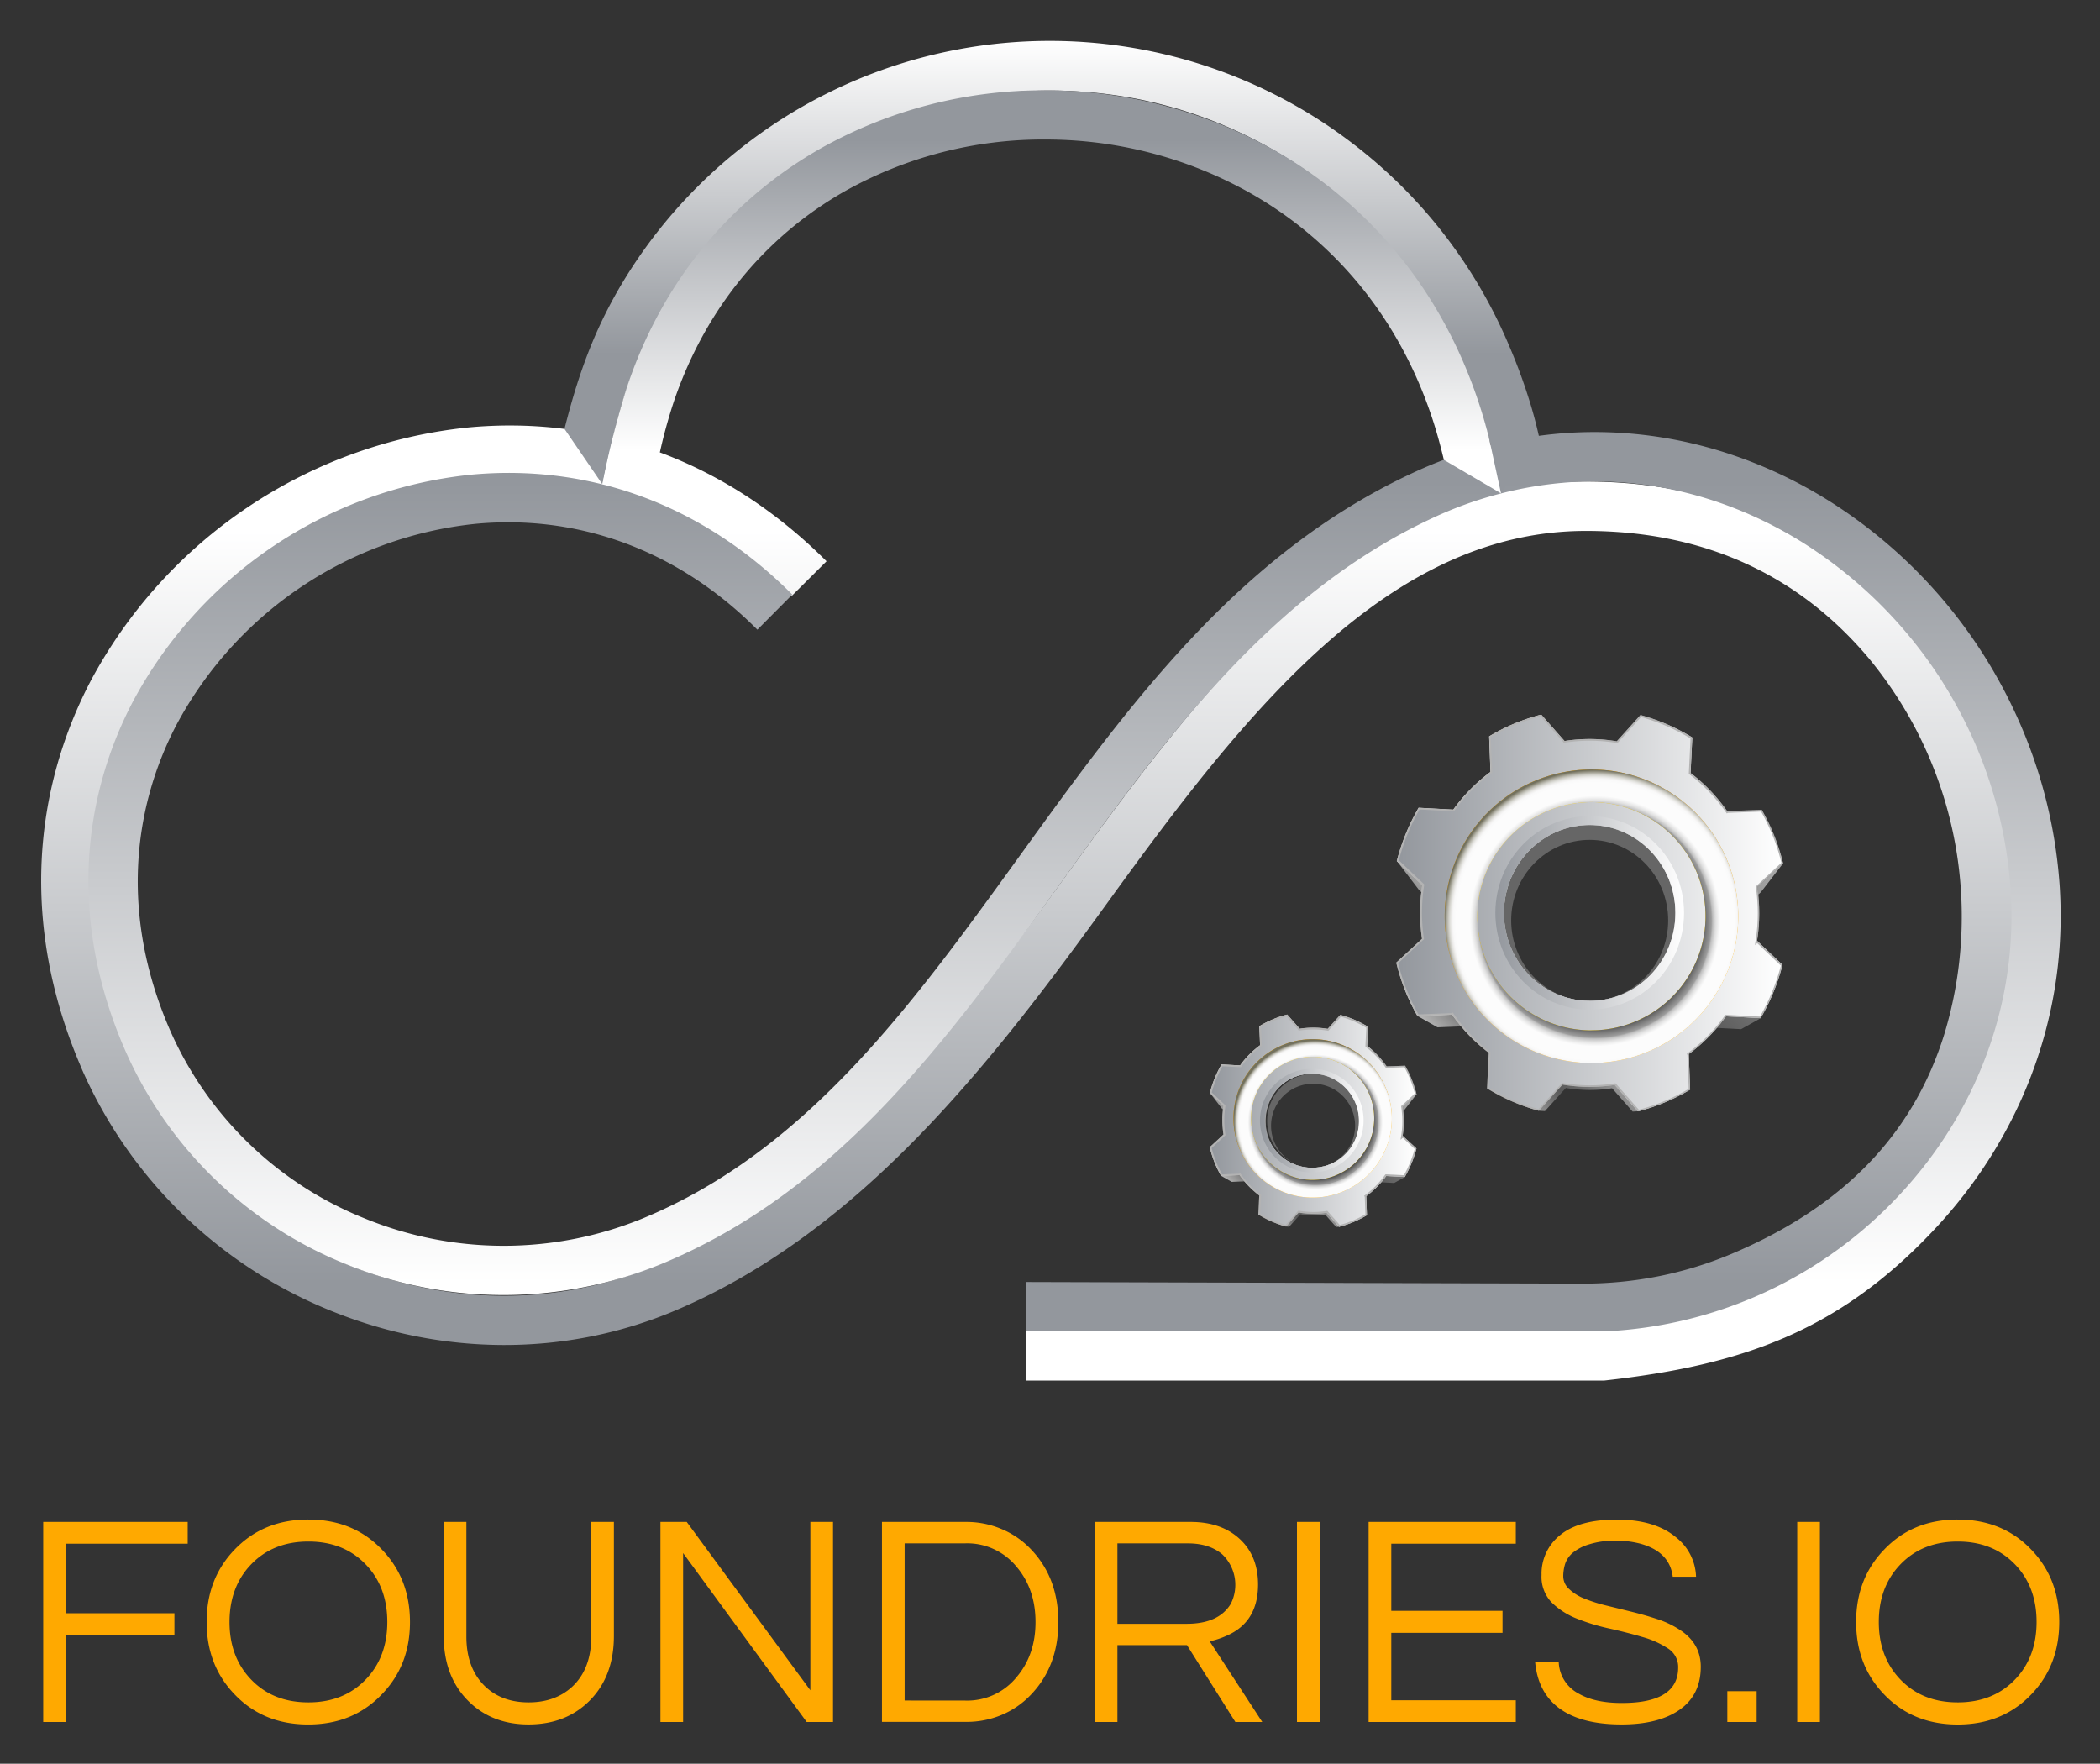 <svg xmlns="http://www.w3.org/2000/svg" role="img" xmlns:xlink="http://www.w3.org/1999/xlink" viewBox="34.37 44.87 630.76 529.76"><rect x="34.37" y="44.87" width="630.76" height="529.76" fill="#333333" stroke="none"/><defs><linearGradient id="GradientFill_1" x1="342.83" x2="342.84" y1="430.38" y2="204.34" data-name="GradientFill 1" gradientUnits="userSpaceOnUse"><stop offset="0" stop-color="#93979d"/><stop offset="1" stop-color="#fff"/></linearGradient><linearGradient id="GradientFill_1-2" x1="357.11" x2="357.12" y1="189.79" y2="430.4" xlink:href="#GradientFill_1"/><linearGradient id="GradientFill_1-3" x1="350.26" x2="350.27" y1="151.33" y2="56.86" xlink:href="#GradientFill_1"/><linearGradient id="GradientFill_1-4" x1="350.26" x2="350.27" y1="86.78" y2="180.23" xlink:href="#GradientFill_1"/><linearGradient id="linear-gradient" x1="472.86" x2="550.72" y1="362.8" y2="284.94" gradientUnits="userSpaceOnUse"><stop offset="0" stop-color="#b7b7b7"/><stop offset=".13" stop-color="#595959"/><stop offset=".17" stop-color="#686868"/><stop offset=".24" stop-color="#909090"/><stop offset=".31" stop-color="#c3c3c3"/><stop offset=".39" stop-color="#bbb"/><stop offset=".46" stop-color="#929292"/><stop offset=".55" stop-color="#5c5c5c"/><stop offset=".78" stop-color="#868686"/><stop offset="1" stop-color="#adadad"/></linearGradient><linearGradient id="GradientFill_1-5" x1="454.03" x2="569.67" y1="319.1" y2="319.1" xlink:href="#GradientFill_1"/><linearGradient id="GradientFill_1-6" x1="483.52" x2="540.19" y1="319.1" y2="319.1" xlink:href="#GradientFill_1"/><linearGradient id="linear-gradient-2" x1="407.91" x2="449.56" y1="404.87" y2="363.21" xlink:href="#linear-gradient"/><linearGradient id="GradientFill_1-7" x1="397.97" x2="459.58" y1="381.49" y2="381.49" xlink:href="#GradientFill_1"/><linearGradient id="GradientFill_1-8" x1="413.61" x2="443.93" y1="381.49" y2="381.49" xlink:href="#GradientFill_1"/><radialGradient id="radial-gradient" cx="445.78" cy="280.73" r="129.16" gradientTransform="matrix(.99 0 0 1.01 27.52 -10.8)" gradientUnits="userSpaceOnUse"><stop offset="0" stop-color="#f2f2f2"/><stop offset=".22" stop-color="#dbdbdb"/><stop offset=".31" stop-color="#bababa"/><stop offset=".45" stop-color="#8f8f8f"/><stop offset=".51" stop-color="#c5c5c5"/><stop offset=".57" stop-color="#eee"/><stop offset=".6" stop-color="#ccc"/><stop offset=".67" stop-color="#8b8b8b"/><stop offset=".72" stop-color="#636363"/><stop offset=".75" stop-color="#545454"/><stop offset=".89" stop-color="#e0e0e0"/><stop offset="1" stop-color="#eaeaea"/></radialGradient><radialGradient id="radial-gradient-2" cx="382.15" cy="362.82" r="69.1" xlink:href="#radial-gradient"/><radialGradient id="radial-gradient-3" cx="512.65" cy="318.96" r="44.15" gradientTransform="translate(.5 1.58)" gradientUnits="userSpaceOnUse"><stop offset=".77" stop-color="#ffd300"/><stop offset="1" stop-color="#ffa900"/></radialGradient><radialGradient id="radial-gradient-4" cx="512.98" cy="319.94" r="45.33" gradientTransform="translate(.5 1.58)" gradientUnits="userSpaceOnUse"><stop offset=".67" stop-color="#2b2b2b"/><stop offset=".77" stop-color="#9c9c9c"/><stop offset=".78" stop-color="silver"/><stop offset=".8" stop-color="#e1e1e1"/><stop offset=".82" stop-color="#f5f5f5"/><stop offset=".83" stop-color="#fcfcfc"/><stop offset=".92" stop-color="#fcfcfc"/><stop offset=".94" stop-color="#f9f9f9"/><stop offset=".95" stop-color="#f1f0ef"/><stop offset=".96" stop-color="#e2e2de"/><stop offset=".97" stop-color="#cecdc6"/><stop offset=".98" stop-color="#b3b2a7"/><stop offset=".99" stop-color="#939182"/><stop offset="1" stop-color="#73715d"/></radialGradient><radialGradient id="radial-gradient-5" cx="428.77" cy="379.77" r="23.82" xlink:href="#radial-gradient-3"/><radialGradient id="radial-gradient-6" cx="428.95" cy="380.3" r="24.46" xlink:href="#radial-gradient-4"/></defs><g style="isolation:isolate"><g id="Layer_1" data-name="Layer 1"><g><g><g fill-rule="evenodd"><path fill="url(#GradientFill_1)" d="M272.11,223.93c-28.77-28.78-63.3-39.06-95.94-35.93A130.36,130.36,0,0,0,74.62,256.39C59.48,285.45,56,321.27,71.88,358.73c.08.22.15.33.74,1.68a123.48,123.48,0,0,0,67.16,64.67c28.86,11.6,61.8,12.4,91.57-.2,52.7-22.34,91.27-72.8,123.87-117.9,43.6-60.3,88.48-117.47,155.45-117.47,42.41,0,73.81,17,96.05,43.27A134.36,134.36,0,0,1,633.08,359.7c-10.23,32.89-33.64,58.77-72.71,75.3a131.05,131.05,0,0,1-50.59,10.24l-167.26-.47V429.94l167.26.48a116.45,116.45,0,0,0,23-2.26,114.08,114.08,0,0,0,21.91-6.77c34.61-14.65,54.67-36.94,63.69-65.94a121.73,121.73,0,0,0-22.9-113.11c-19.57-23.14-47.13-38-84.76-38-59.3,0-102.15,54.18-143.47,111.34-34.65,47.92-74.05,99.1-130.1,122.84-33.51,14.17-70.5,13.29-102.83.28a138.13,138.13,0,0,1-75.19-72.41c-.07-.15-.21-.5-.81-1.93-17.76-42-13.83-82.2,3.2-114.9a145.46,145.46,0,0,1,113.32-76.28c36.79-3.51,75.6,8,107.79,40.17Z"/><path fill="url(#GradientFill_1-2)" d="M261.86,234c-25.42-25.46-55.92-34.53-84.77-31.78a115.33,115.33,0,0,0-89.77,60.46C73.94,288.32,70.91,320,84.91,353.07a107.39,107.39,0,0,0,59,57.77,110.24,110.24,0,0,0,83.51,0c49.31-20.36,81-64.29,113.1-108.72,32.52-45,65.39-90.55,117.75-115A130.65,130.65,0,0,1,503.85,175c28.8-2.17,56.66,5.65,80.36,20.61a149.15,149.15,0,0,1,55.24,62.92,146.89,146.89,0,0,1,13.48,51.27c.12,1.39.2,3.05.28,5,1.45,37.7-12.93,72.44-37,98.46-29.13,31.5-58.57,41.66-100,46.28H342.52V444.77H516.27a129.09,129.09,0,0,0,89.11-41.51C626.87,380,639.75,349,638.45,315.35c-.05-1.17-.13-2.63-.26-4.43a132.9,132.9,0,0,0-12.1-46.1,134.47,134.47,0,0,0-49.75-56.67c-21.12-13.31-45.84-20.28-71.37-18.36a116.51,116.51,0,0,0-40.47,10.75c-48.88,22.8-80.61,66.76-112,110.23C319.18,356.9,286.21,402.54,233,424.53a125.13,125.13,0,0,1-94.7.05,122.24,122.24,0,0,1-67-65.78c-15.9-37.61-12.39-73.68,2.88-103a130.22,130.22,0,0,1,101.54-68.34c33-3.16,67.78,7.12,96.63,36Z"/><path fill="url(#GradientFill_1-3)" d="M485.21,193.07A177.29,177.29,0,0,0,474,154.36a134.65,134.65,0,0,0-28.91-42.84A136.11,136.11,0,0,0,425,95a134.27,134.27,0,0,0-22.78-12.37,132.93,132.93,0,0,0-25.67-7.93,137.5,137.5,0,0,0-53.73,0,133,133,0,0,0-25.65,7.93,134.41,134.41,0,0,0-42.85,28.94,133,133,0,0,0-16.56,20,136.73,136.73,0,0,0-12.39,22.79,135.16,135.16,0,0,0-4.68,13.54c-1.69,5.77-4.4,17.79-5.37,22.47l-11.4-16.67c4.53-18,10.17-33.49,21.55-50.42a150.13,150.13,0,0,1,40.61-40.61,149.71,149.71,0,0,1,167.21,0A152.86,152.86,0,0,1,455.57,101a149.42,149.42,0,0,1,32.05,47.63,168.65,168.65,0,0,1,6.72,18.5c.92,3.15,1.52,5.46,2.24,8.65Z"/><path fill="url(#GradientFill_1-4)" d="M468.06,183c-1.12-4.63-2.3-9-3.85-13.53-10.58-31.12-30.76-53.48-55-67a125.32,125.32,0,0,0-60.87-15.7,121.69,121.69,0,0,0-60.27,15.57c-22.57,12.85-41.2,33.76-51.17,62.74a155.07,155.07,0,0,0-4.34,15.7l-17.26,9.6a263.71,263.71,0,0,1,7.12-28.43c11-33.52,32.37-57.65,58.38-72.46A136.38,136.38,0,0,1,348.34,72a140.13,140.13,0,0,1,68,17.54c30.1,16.81,54.59,45.56,65.1,86.18.23.86,3.57,16.48,3.79,17.34Z"/></g><g><path fill="#666" d="M511.85,292.69c-14.22,0-25.75,11.82-25.75,26.41,0,14.16,10.88,25.73,24.54,26.38-12.46-.65-22.37-11.22-22.37-24.16,0-13.36,10.56-24.19,23.58-24.19s23.58,10.83,23.58,24.19c0,12.94-9.9,23.51-22.36,24.16,13.65-.65,24.52-12.22,24.52-26.38C537.59,304.51,526.08,292.69,511.85,292.69Z"/><path fill="url(#linear-gradient)" d="M563.25,312.87l6.7-8.69s-11.1-3.32-12.34-5.51l-9.21.35h0a45.47,45.47,0,0,0-9.76-10.14l.47-9.44a52.53,52.53,0,0,0-13.77-5.95l-6.27,6.95a43.41,43.41,0,0,0-13.89-.09h0l-6.18-7a51.1,51.1,0,0,0-13.85,5.79l.36,9.45h0a45.56,45.56,0,0,0-9.88,10l-21.7,4.87,6.69,8.77,6.77,6.42h0a47.19,47.19,0,0,0-.08,14.24h0l-6.84,6.35c.6,2.44-.33,10.8-.33,10.8l6,3.39,9.21-.36h0a45.6,45.6,0,0,0,9.75,10.13l11.55,15.29,1.76.11,6.27-6.94a43.71,43.71,0,0,0,13.89.08l6.18,7,1.68-.09s10-4.42,12.17-5.69l-.35-9.45h0a45.35,45.35,0,0,0,9.88-10l9.21.48,5.93-3.32-6.9-17.24h0a46.93,46.93,0,0,0,.07-14.25h0Zm-51.4,32.64c-14.22,0-25.75-11.83-25.75-26.41s11.53-26.41,25.75-26.41,25.74,11.82,25.74,26.41S526.08,345.51,511.85,345.51Z"/><path fill="url(#radial-gradient)" d="M562.13,327.46a53,53,0,0,0,.08-16.11h0l7.73-7.16a63.22,63.22,0,0,0-2.62-8.26,61.52,61.52,0,0,0-3.76-7.79l-10.4.4h0a51.16,51.16,0,0,0-11-11.46l.52-10.68a59.48,59.48,0,0,0-15.56-6.73L520,267.53a49.2,49.2,0,0,0-15.7-.09h0l-7-7.93a59.53,59.53,0,0,0-8.06,2.69,58.71,58.71,0,0,0-7.59,3.85l.4,10.68h0a51.46,51.46,0,0,0-11.17,11.32l-10.41-.55a63.09,63.09,0,0,0-6.56,16l7.65,7.26h0a53.61,53.61,0,0,0-.08,16.1h0L453.76,334a61.22,61.22,0,0,0,6.37,16.05l10.41-.41h0a51.59,51.59,0,0,0,11,11.46l-.52,10.68a59.31,59.31,0,0,0,15.56,6.72l7.09-7.85a49.49,49.49,0,0,0,15.7.1l7,7.93a59.42,59.42,0,0,0,15.65-6.53l-.4-10.69h0a51.19,51.19,0,0,0,11.16-11.32l10.42.54a63.16,63.16,0,0,0,6.56-16l-7.65-7.27Zm-50.28,18.05c-14.22,0-25.75-11.83-25.75-26.41s11.53-26.41,25.75-26.41,25.74,11.82,25.74,26.41S526.08,345.51,511.85,345.51Z"/><g><path fill="url(#GradientFill_1-5)" d="M519.51,370.5l-.14,0a50.18,50.18,0,0,1-7.54.58,48.6,48.6,0,0,1-8.08-.68l-.13,0-7.08,7.84a59.23,59.23,0,0,1-15.23-6.57l.53-10.67-.11-.08a51.29,51.29,0,0,1-11-11.41l-.13-.18-.15.08-10.2.41a61.73,61.73,0,0,1-3.65-7.63,63.1,63.1,0,0,1-2.59-8.08l7.72-7.17v-.14a52.79,52.79,0,0,1,.08-16v-.11l-.07-.12-7.55-7.16a62.62,62.62,0,0,1,6.42-15.63l10.4.55.08-.12a51.15,51.15,0,0,1,11.11-11.26l.1-.07v-.13l-.4-10.55a59,59,0,0,1,7.44-3.76,61.08,61.08,0,0,1,7.87-2.64l6.89,7.81.08.18.15-.09a50.28,50.28,0,0,1,7.54-.58,48.6,48.6,0,0,1,8.08.68l.14,0,7.07-7.84a59.22,59.22,0,0,1,15.22,6.57l-.52,10.67.11.08a51,51,0,0,1,11,11.4l.13.19.16-.09,10.19-.4a60.29,60.29,0,0,1,6.24,15.72l-7.62,7.06-.14.09.05.14a52.53,52.53,0,0,1-.08,16l-.1.66.35-.3,7.38,7a62.86,62.86,0,0,1-6.42,15.63l-10.4-.53-.08.11a50.94,50.94,0,0,1-11.11,11.26l-.21.16.12.14.38,10.46a59,59,0,0,1-15.31,6.39Zm-7.66-78.06c-14.33,0-26,12-26,26.66s11.67,26.66,26,26.66,26-12,26-26.66S526.18,292.44,511.85,292.44Z"/><path fill="#b3b3b3" d="M497.14,260.06l6.73,7.64.13.29.38-.06a48.67,48.67,0,0,1,15.54.09l.27.05.18-.21,6.88-7.62a59.07,59.07,0,0,1,14.89,6.43l-.51,10.38,0,.27.21.15a50.83,50.83,0,0,1,10.93,11.36l.28.38.29-.18,10-.39a62.72,62.72,0,0,1,3.58,7.46,60.94,60.94,0,0,1,2.52,7.91l-7.47,6.93-.25.15.05.33a52.71,52.71,0,0,1-.09,16l-.2,1.33.69-.59,7.11,6.76a62.82,62.82,0,0,1-6.28,15.3l-10.11-.53h-.27l-.16.22a50.7,50.7,0,0,1-11.06,11.21l-.41.31.22.28.38,10.23a61.11,61.11,0,0,1-7.28,3.65,60.33,60.33,0,0,1-7.69,2.6l-6.79-7.71-.18-.2-.27,0a48.67,48.67,0,0,1-15.54-.09l-.27-.05-.18.2L496.46,378a59.38,59.38,0,0,1-14.89-6.43l.51-10.39v-.26l-.21-.16A51,51,0,0,1,471,349.37l-.28-.38-.29.18-10,.39a61.11,61.11,0,0,1-3.56-7.46,62.54,62.54,0,0,1-2.54-7.91l7.5-7,.22-.18,0-.28a52.33,52.33,0,0,1,.08-15.95v-.3l-.15-.15-7.44-7.06A62.11,62.11,0,0,1,460.76,288l10.11.53h.27l.16-.22a51.14,51.14,0,0,1,11.06-11.21l.21-.16v-.27l-.39-10.38a57.72,57.72,0,0,1,7.28-3.67,59.34,59.34,0,0,1,7.69-2.59M511.85,346c14.47,0,26.24-12.07,26.24-26.91s-11.77-26.91-26.24-26.91S485.6,304.26,485.6,319.1,497.38,346,511.85,346M497.31,259.5a59.53,59.53,0,0,0-8.06,2.69,58.71,58.71,0,0,0-7.59,3.85l.4,10.68h0a51.46,51.46,0,0,0-11.17,11.32l-10.41-.55a63.09,63.09,0,0,0-6.56,16l7.65,7.26h0a53.61,53.61,0,0,0-.08,16.1h0L453.76,334a61.22,61.22,0,0,0,6.37,16.05l10.41-.41h0a51.59,51.59,0,0,0,11,11.46l-.52,10.68a59.31,59.31,0,0,0,15.56,6.72l7.09-7.85a48.89,48.89,0,0,0,8.12.68,51,51,0,0,0,7.58-.58l7,7.93a59.42,59.42,0,0,0,15.65-6.53l-.4-10.69h0a51.19,51.19,0,0,0,11.16-11.32l10.42.54a63.16,63.16,0,0,0,6.56-16l-7.65-7.27h0a53,53,0,0,0,.08-16.11h0l7.73-7.16a63.22,63.22,0,0,0-2.62-8.26,61.52,61.52,0,0,0-3.76-7.79l-10.4.4h0a51.16,51.16,0,0,0-11-11.46l.52-10.68a59.48,59.48,0,0,0-15.56-6.73L520,267.53a48.9,48.9,0,0,0-15.7-.09h0l-7-7.93Zm14.54,86c-14.22,0-25.75-11.83-25.75-26.41s11.53-26.41,25.75-26.41,25.74,11.82,25.74,26.41-11.51,26.41-25.74,26.41Z"/></g><path fill="url(#GradientFill_1-6)" d="M511.85,290c-15.64,0-28.33,13-28.33,29.07s12.69,29.07,28.33,29.07,28.34-13,28.34-29.07S527.5,290,511.85,290Zm0,55.48c-14.22,0-25.75-11.83-25.75-26.41s11.53-26.41,25.75-26.41,25.74,11.82,25.74,26.41S526.08,345.51,511.85,345.51Z"/></g><g><path fill="#666" d="M428.77,367.36a14.14,14.14,0,0,0-.65,28.24,12.62,12.62,0,1,1,1.3,0,14.14,14.14,0,0,0-.65-28.24Z"/><path fill="url(#linear-gradient-2)" d="M456.27,378.15l3.59-4.64s-5.94-1.78-6.61-2.95l-4.92.19h0a24,24,0,0,0-5.22-5.42l.25-5.06a28.15,28.15,0,0,0-7.37-3.18l-3.35,3.72a23.43,23.43,0,0,0-7.43-.05h0L421.89,357a27.53,27.53,0,0,0-7.41,3.09l.2,5.06h0a24.22,24.22,0,0,0-5.29,5.36l-11.61,2.61,3.58,4.69,3.62,3.43h0a25,25,0,0,0,0,7.62h0l-3.66,3.4c.32,1.31-.18,5.78-.18,5.78l3.19,1.81,4.93-.19h0a24.23,24.23,0,0,0,5.22,5.42l6.17,8.18.95.05,3.35-3.71a23.43,23.43,0,0,0,7.43.05l3.31,3.75.9-.05s5.36-2.36,6.51-3l-.19-5.06h0a24.44,24.44,0,0,0,5.29-5.36l4.93.26,3.17-1.78-3.69-9.22h0a25.27,25.27,0,0,0,0-7.62h0Zm-27.5,17.47a14.13,14.13,0,1,1,13.78-14.13A14,14,0,0,1,428.77,395.62Z"/><path fill="url(#radial-gradient-2)" d="M455.67,386a28.62,28.62,0,0,0,.05-8.62h0l4.14-3.83a33.85,33.85,0,0,0-1.41-4.42,30.84,30.84,0,0,0-2-4.17l-5.56.21h0A27.3,27.3,0,0,0,445,359l.28-5.72a31.86,31.86,0,0,0-8.33-3.59l-3.79,4.2a26.29,26.29,0,0,0-8.4,0h0L421,349.6a30.95,30.95,0,0,0-8.37,3.5l.22,5.72h0a27.27,27.27,0,0,0-6,6.06l-5.57-.3a33.42,33.42,0,0,0-3.51,8.55l4.09,3.88h0a28.55,28.55,0,0,0,0,8.61h0l-4.14,3.84a34.84,34.84,0,0,0,1.41,4.42,34.07,34.07,0,0,0,2,4.17l5.57-.22h0a27.73,27.73,0,0,0,5.9,6.13l-.28,5.71a32.16,32.16,0,0,0,8.32,3.6l3.8-4.2a26.58,26.58,0,0,0,8.4.05l3.74,4.24a31.92,31.92,0,0,0,4.3-1.44,33,33,0,0,0,4.07-2.05l-.21-5.72h0a27.71,27.71,0,0,0,6-6.06l5.57.29a34,34,0,0,0,3.51-8.55L455.68,386Zm-26.9,9.66a14.13,14.13,0,1,1,13.78-14.13A14,14,0,0,1,428.77,395.62Z"/><g><path fill="url(#GradientFill_1-7)" d="M432.91,408.86l-.13,0a26,26,0,0,1-8.32-.05l-.14,0L420.54,413a31.92,31.92,0,0,1-8-3.45l.27-5.7-.1-.08a27.46,27.46,0,0,1-5.85-6.08l-.13-.18-.15.08-5.36.21a35.55,35.55,0,0,1-1.91-4,33.53,33.53,0,0,1-1.36-4.25l4.12-3.82v-.14a28,28,0,0,1,0-8.53V377l-.07-.12-4-3.78a33.48,33.48,0,0,1,3.37-8.21l5.55.29.08-.11a27.62,27.62,0,0,1,5.92-6l.11-.07v-.13l-.21-5.58a31,31,0,0,1,3.9-2,32.29,32.29,0,0,1,4.13-1.39l3.63,4.13.08.17.15-.09a27.1,27.1,0,0,1,4-.3,26.82,26.82,0,0,1,4.3.35l.14,0L437,350a31.66,31.66,0,0,1,8,3.45l-.28,5.69.11.08a27.46,27.46,0,0,1,5.85,6.08l.14.2.15-.1,5.34-.21a33.3,33.3,0,0,1,1.92,4,33.9,33.9,0,0,1,1.36,4.24l-4,3.73-.14.09.06.14a28.11,28.11,0,0,1-.05,8.54l-.1.64.34-.27,3.83,3.63a33.64,33.64,0,0,1-3.37,8.21l-5.56-.29-.08.11a27,27,0,0,1-5.91,6l-.2.14.1.14.2,5.5a33.08,33.08,0,0,1-3.9,2,32.28,32.28,0,0,1-4.13,1.39Zm-4.14-41.75a14.38,14.38,0,1,0,14,14.38A14.22,14.22,0,0,0,428.77,367.11Z"/><path fill="#b3b3b3" d="M420.82,350.16l3.49,4,.13.28.37-.06a26.56,26.56,0,0,1,4-.3,25.33,25.33,0,0,1,4.26.35l.27.05.18-.21,3.59-4a31.2,31.2,0,0,1,7.65,3.31l-.27,5.41v.26l.21.16a27.13,27.13,0,0,1,5.79,6l.28.39.29-.18,5.13-.2a33.52,33.52,0,0,1,1.83,3.84,32.85,32.85,0,0,1,1.31,4.07l-3.88,3.6-.25.14.05.34a27.9,27.9,0,0,1,0,8.46l-.21,1.34.69-.59,3.55,3.37a33.36,33.36,0,0,1-3.23,7.87l-5.27-.27h-.27l-.16.22a26.85,26.85,0,0,1-5.86,5.94l-.42.32.22.27.2,5.26a31.94,31.94,0,0,1-3.75,1.87,30.89,30.89,0,0,1-3.94,1.34l-3.54-4-.18-.21-.27,0a25.54,25.54,0,0,1-8.24-.05l-.27,0-.18.2-3.59,4a31.22,31.22,0,0,1-7.65-3.3l.27-5.42v-.26l-.21-.16a27.13,27.13,0,0,1-5.79-6l-.28-.39-.29.18-5.13.21a32.12,32.12,0,0,1-1.83-3.85,32.69,32.69,0,0,1-1.31-4.06l3.9-3.63.22-.18,0-.27a27.9,27.9,0,0,1,0-8.46v-.3l-.15-.15L398.34,373a33,33,0,0,1,3.23-7.87l5.27.27.27,0,.16-.22a26.68,26.68,0,0,1,5.86-5.95l.22-.16v-.26l-.21-5.42a30.54,30.54,0,0,1,3.75-1.88,32.57,32.57,0,0,1,3.94-1.34m7.95,46a14.63,14.63,0,1,0-14.27-14.63,14.48,14.48,0,0,0,14.27,14.63M421,349.6a30.95,30.95,0,0,0-8.37,3.5l.22,5.72h0a27.27,27.27,0,0,0-6,6.06l-5.57-.3a33.42,33.42,0,0,0-3.51,8.55l4.09,3.88h0a28.55,28.55,0,0,0,0,8.61h0l-4.14,3.84a34.84,34.84,0,0,0,1.41,4.42,34.07,34.07,0,0,0,2,4.17l5.57-.22h0a27.73,27.73,0,0,0,5.9,6.13l-.28,5.71a32.16,32.16,0,0,0,8.32,3.6l3.8-4.2a26.21,26.21,0,0,0,4.34.36,26.53,26.53,0,0,0,4.06-.31l3.74,4.24a31.92,31.92,0,0,0,4.3-1.44,33,33,0,0,0,4.07-2.05l-.21-5.72h0a27.71,27.71,0,0,0,6-6.06l5.57.29a34,34,0,0,0,3.51-8.55L455.68,386h0a28.3,28.3,0,0,0,0-8.62h0l4.14-3.83a33.85,33.85,0,0,0-1.41-4.42,30.84,30.84,0,0,0-2-4.17l-5.56.21h0A27.3,27.3,0,0,0,445,359l.28-5.72a31.86,31.86,0,0,0-8.33-3.59l-3.79,4.2a26.21,26.21,0,0,0-4.34-.36,26.53,26.53,0,0,0-4.06.31h0L421,349.6Zm7.78,46a14.13,14.13,0,1,1,13.78-14.13,14,14,0,0,1-13.78,14.13Z"/></g><path fill="url(#GradientFill_1-8)" d="M428.77,365.93a15.56,15.56,0,1,0,15.16,15.56A15.37,15.37,0,0,0,428.77,365.93Zm0,29.69a14.13,14.13,0,1,1,13.78-14.13A14,14,0,0,1,428.77,395.62Z"/></g><path fill="url(#radial-gradient-3)" d="M512.39,276a44.08,44.08,0,1,0,44.08,44.09A44.08,44.08,0,0,0,512.39,276Zm0,78.35a34.27,34.27,0,1,1,34.26-34.26A34.26,34.26,0,0,1,512.39,354.33Z"/><path d="M512.39,276a44.08,44.08,0,1,0,44.08,44.09A44.08,44.08,0,0,0,512.39,276Zm0,78.35a34.27,34.27,0,1,1,34.26-34.26A34.26,34.26,0,0,1,512.39,354.33Z" style="mix-blend-mode:multiply" fill="url(#radial-gradient-4)"/><path fill="url(#radial-gradient-5)" d="M428.64,357a23.79,23.79,0,1,0,23.79,23.79A23.79,23.79,0,0,0,428.64,357Zm0,42.28a18.5,18.5,0,1,1,18.49-18.49A18.49,18.49,0,0,1,428.64,399.27Z"/><path d="M428.64,357a23.79,23.79,0,1,0,23.79,23.79A23.79,23.79,0,0,0,428.64,357Zm0,42.28a18.5,18.5,0,1,1,18.49-18.49A18.49,18.49,0,0,1,428.64,399.27Z" style="mix-blend-mode:multiply" fill="url(#radial-gradient-6)"/></g><g fill="#ffa900"><path d="M54.16 508.54v20.88h32.6v6.63H54.16V562.1H47.35V502h43.4v6.54zM127 501.28q13.44 0 22.06 9 8.44 8.72 8.45 21.78T149 553.84q-8.62 9-22.06 9t-22.06-9q-8.44-8.72-8.44-21.79t8.44-21.78Q113.54 501.27 127 501.28zm0 54.92q10.71 0 17.34-7 6.36-6.72 6.36-17.16t-6.36-17.15q-6.62-7-17.34-7t-17.34 7q-6.34 6.72-6.35 17.15t6.35 17.16Q116.26 556.2 127 556.2zM218.76 502v34.23q0 12-7.13 19.29t-18.47 7.31q-11.26 0-18.39-7.31t-7.12-19.29V502h6.8v34.41q0 9.72 5.81 15.16 5 4.63 12.9 4.63t13-4.63q5.81-5.36 5.81-15.16V502zM284.58 502v60.1h-7.9l-37.13-50.75V562.1h-6.81V502h7.9l37.13 50.57V502zM324.61 502A27 27 0 0 1 335 504.05a25.88 25.88 0 0 1 8.81 5.94q8.44 8.63 8.44 22.06t-8.44 22.06a25.77 25.77 0 0 1-8.81 5.95 27.12 27.12 0 0 1-10.35 2H299.28V502zm-.27 53.66a19.11 19.11 0 0 0 15.34-7q5.73-6.72 5.72-16.62t-5.72-16.61a19.11 19.11 0 0 0-15.34-7H306.09v47.21zM370 562.1H363.2V502H392q9.16 0 14.7 5.09t5.54 13.71q0 11.25-9.35 15.34a25.69 25.69 0 0 1-5.17 1.72l15.79 24.24h-8.08L390.89 539H370zm0-29.5H390.8q9.61 0 13.25-6a12.66 12.66 0 0 0-2.54-14.85q-3.9-3.31-10.35-3.31H370zM430.74 562.1h-6.81V502h6.81zM452.26 508.54V528.7h33.41v6.62H452.26v20.25h37.4v6.53H445.45V502h44.21v6.54zM506.82 511.22a7.53 7.53 0 0 0-2.32 3.31 12.52 12.52 0 0 0-.59 3.86 5.2 5.2 0 0 0 1.77 3.77 14.22 14.22 0 0 0 4.68 2.9 46.43 46.43 0 0 0 6.63 2.09l7.58 1.86c2.57.64 5.1 1.36 7.58 2.18a28.2 28.2 0 0 1 6.63 3.13q6.44 4.09 6.44 11.17 0 8.44-6.31 12.89t-17.47 4.45q-12.63 0-19.25-5.26-5.91-4.73-6.72-13.44h7.08a11.16 11.16 0 0 0 6 9.44q4.9 2.82 13 2.81 16.88 0 16.88-10.62a6.58 6.58 0 0 0-3-5.72 27.17 27.17 0 0 0-7.63-3.45q-4.57-1.35-9.89-2.54a61.65 61.65 0 0 1-9.9-3 22.6 22.6 0 0 1-7.62-4.9 11.1 11.1 0 0 1-3-8.22 14.79 14.79 0 0 1 5.62-12q5.64-4.64 17-4.63t17.7 5.26a15.68 15.68 0 0 1 6.09 11.9h-7q-.91-7.46-9.63-9.9a27.73 27.73 0 0 0-7.67-.91 24.46 24.46 0 0 0-7.71 1.05A14.13 14.13 0 0 0 506.82 511.22zM562 552.84v9.26h-8.81v-9.26zM581 562.1h-6.81V502H581zM622.39 501.28q13.43 0 22.06 9 8.44 8.72 8.44 21.78t-8.44 21.79q-8.62 9-22.06 9t-22.06-9q-8.45-8.72-8.45-21.79t8.45-21.78Q608.94 501.27 622.39 501.28zm0 54.92q10.71 0 17.34-7 6.35-6.72 6.35-17.16t-6.35-17.15q-6.63-7-17.34-7t-17.34 7q-6.36 6.72-6.36 17.15t6.36 17.16Q611.67 556.2 622.39 556.2z"/></g></g></g></g></svg>